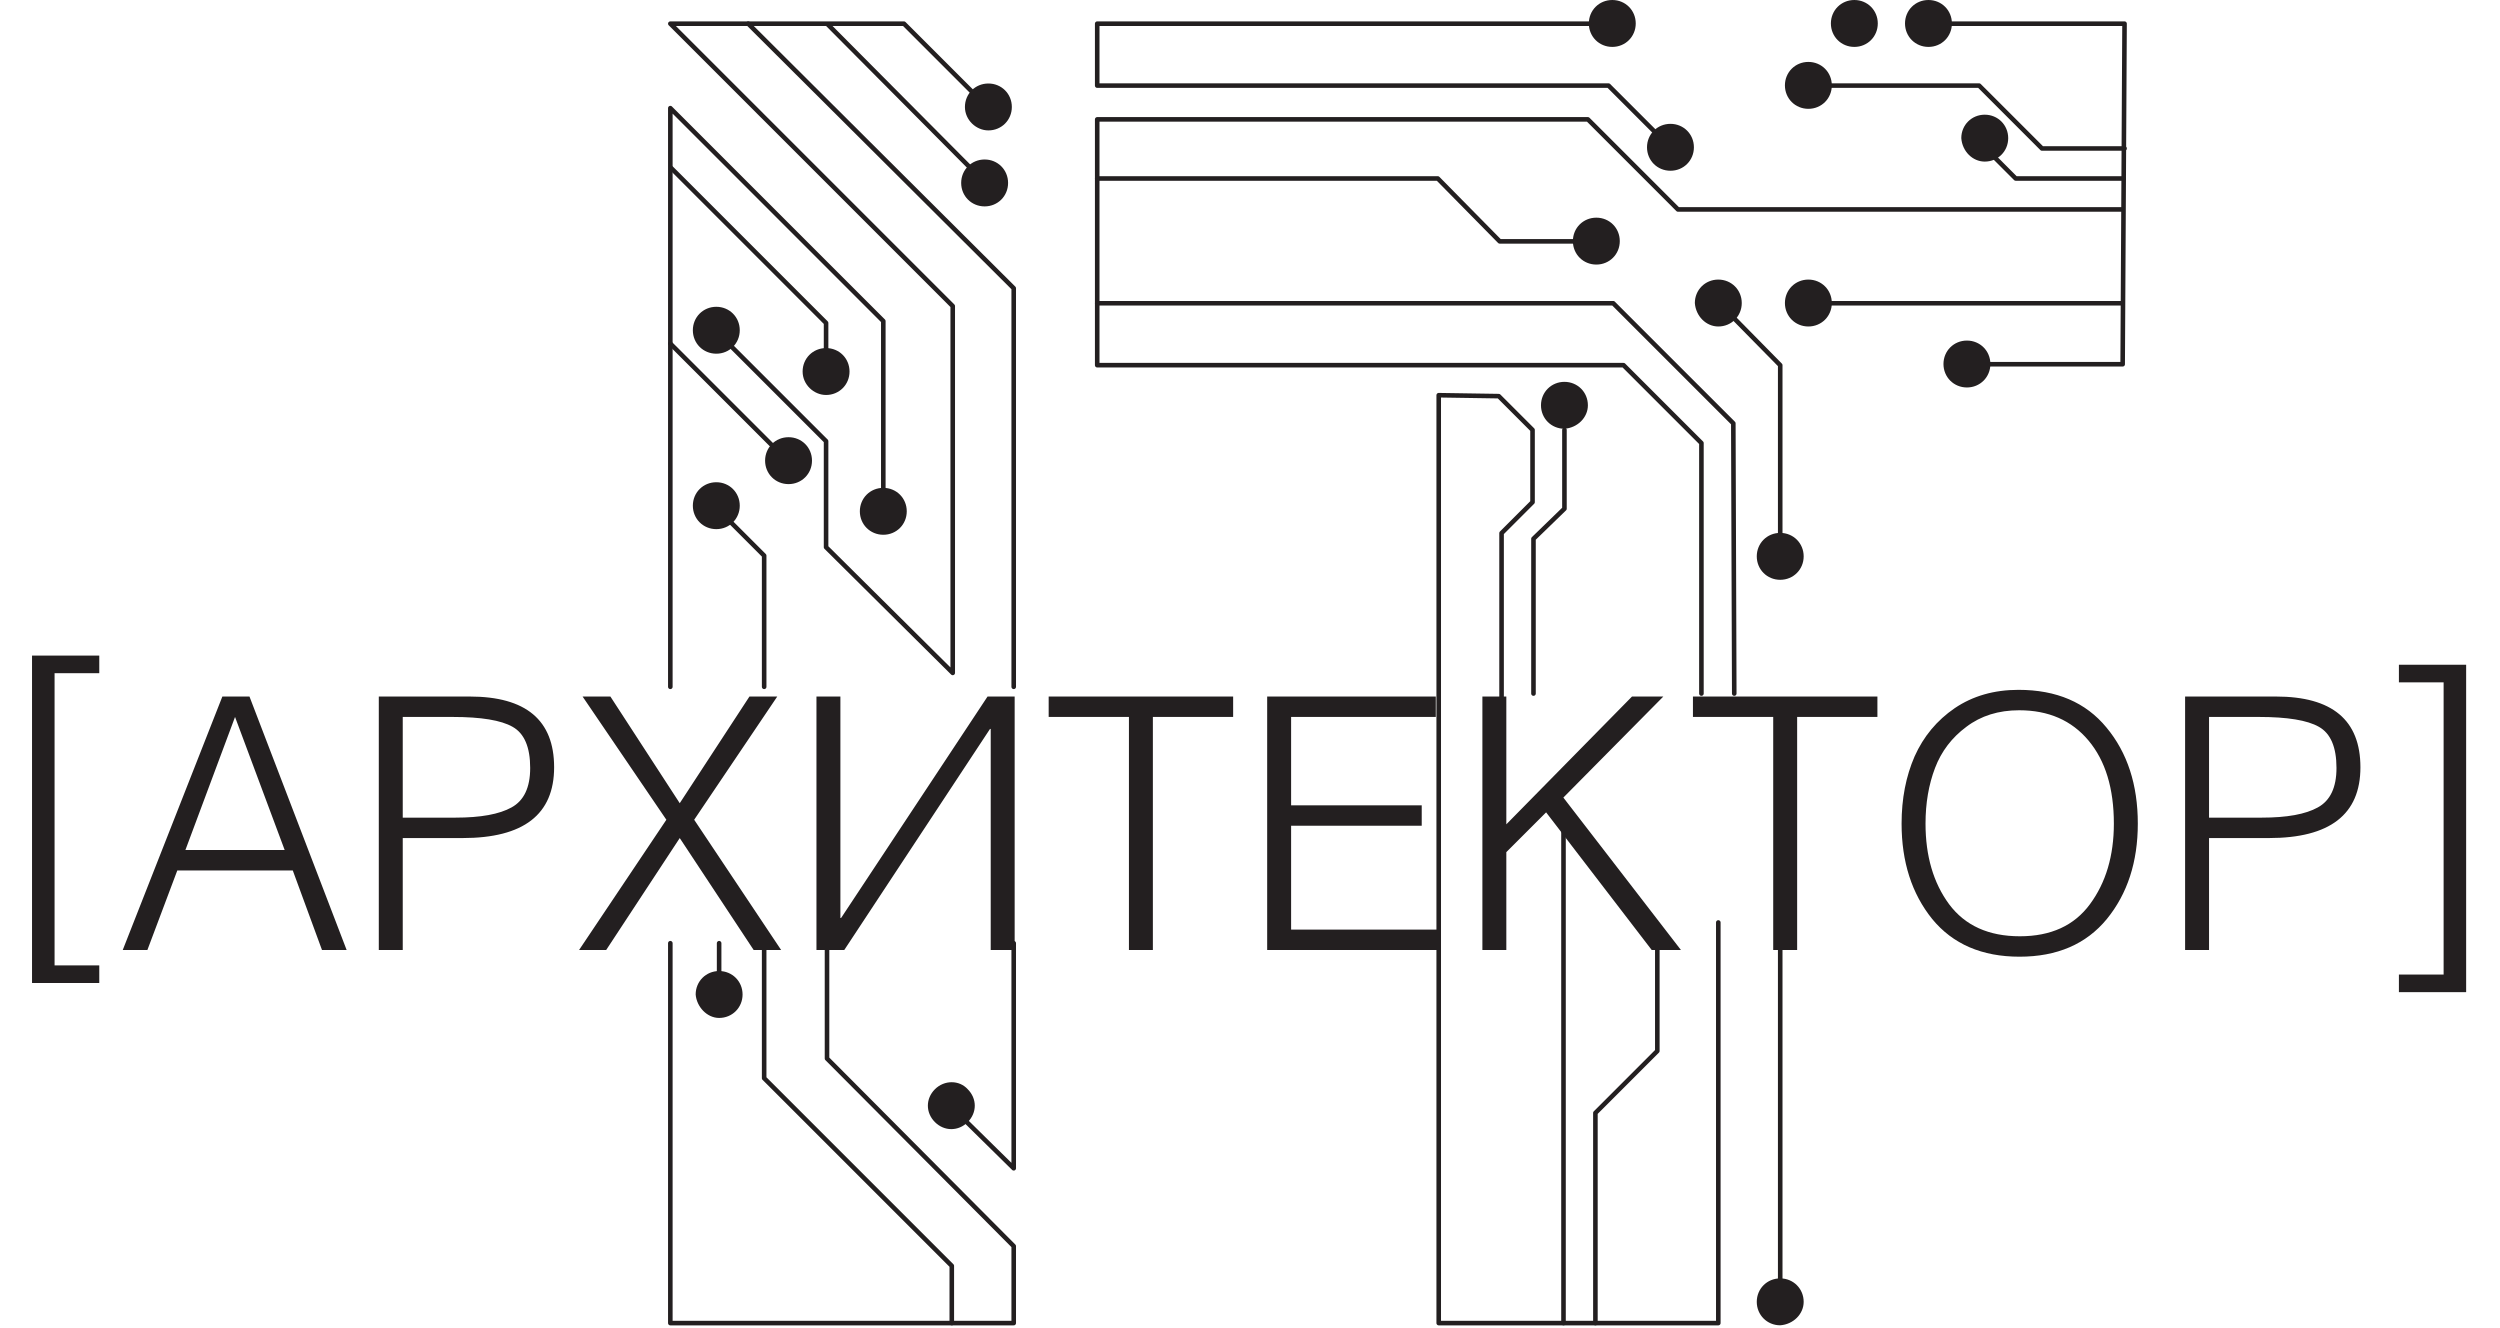 <?xml version="1.0" encoding="UTF-8"?> <svg xmlns="http://www.w3.org/2000/svg" width="273" height="145" viewBox="0 0 273 145" fill="none"> <path d="M77.708 35.678L90.207 48.177V59.754L104.038 73.482V33.424L73.2 2.586H98.711L108.751 12.626" stroke="#231F20" stroke-width="0.5" stroke-linecap="round" stroke-linejoin="round"></path> <path d="M90.412 2.688L107.522 19.9" stroke="#231F20" stroke-width="0.5" stroke-linecap="round" stroke-linejoin="round"></path> <path d="M73.2 37.522L86.519 50.84" stroke="#231F20" stroke-width="0.5" stroke-linecap="round" stroke-linejoin="round"></path> <path d="M77.606 54.836L83.446 60.676V75M103.936 144.481V138.231L83.446 117.741V103" stroke="#231F20" stroke-width="0.5" stroke-linecap="round" stroke-linejoin="round"></path> <path d="M96.457 54.119V35.063L73.2 11.807V75M73.2 103V144.481H110.698V136.08L90.31 115.59V103" stroke="#231F20" stroke-width="0.5" stroke-linecap="round" stroke-linejoin="round"></path> <path d="M78.528 103V107.906" stroke="#231F20" stroke-width="0.5" stroke-linecap="round" stroke-linejoin="round"></path> <path d="M81.704 2.586L110.698 31.477L110.698 75M104.346 121.327L110.698 127.577L110.698 103" stroke="#231F20" stroke-width="0.5" stroke-linecap="round" stroke-linejoin="round"></path> <path d="M73.303 18.363L90.207 35.268V40.39" stroke="#231F20" stroke-width="0.5" stroke-linecap="round" stroke-linejoin="round"></path> <path d="M107.931 14.241C109.366 14.241 110.493 13.114 110.493 11.679C110.493 10.245 109.366 9.118 107.931 9.118C106.497 9.118 105.37 10.245 105.37 11.679C105.37 13.114 106.6 14.241 107.931 14.241Z" fill="#231F20"></path> <path d="M107.522 22.539C108.956 22.539 110.083 21.412 110.083 19.978C110.083 18.544 108.956 17.416 107.522 17.416C106.087 17.416 104.96 18.544 104.96 19.978C104.96 21.412 106.087 22.539 107.522 22.539Z" fill="#231F20"></path> <path d="M96.457 58.397C97.891 58.397 99.018 57.27 99.018 55.836C99.018 54.401 97.891 53.274 96.457 53.274C95.022 53.274 93.895 54.401 93.895 55.836C93.895 57.27 95.022 58.397 96.457 58.397Z" fill="#231F20"></path> <path d="M86.109 52.865C87.543 52.865 88.67 51.738 88.67 50.303C88.67 48.869 87.543 47.742 86.109 47.742C84.675 47.742 83.548 48.869 83.548 50.303C83.548 51.738 84.675 52.865 86.109 52.865Z" fill="#231F20"></path> <path d="M90.207 43.132C91.642 43.132 92.769 42.005 92.769 40.571C92.769 39.136 91.642 38.009 90.207 38.009C88.773 38.009 87.646 39.136 87.646 40.571C87.646 42.005 88.875 43.132 90.207 43.132Z" fill="#231F20"></path> <path d="M78.221 38.624C79.655 38.624 80.782 37.497 80.782 36.063C80.782 34.628 79.655 33.502 78.221 33.502C76.786 33.502 75.659 34.628 75.659 36.063C75.659 37.497 76.786 38.624 78.221 38.624Z" fill="#231F20"></path> <path d="M174.32 28.891C175.754 28.891 176.881 27.764 176.881 26.33C176.881 24.895 175.754 23.769 174.32 23.769C172.886 23.769 171.759 24.895 171.759 26.33C171.759 27.764 172.886 28.891 174.32 28.891Z" fill="#231F20"></path> <path d="M197.474 35.653C198.908 35.653 200.035 34.526 200.035 33.092C200.035 31.657 198.908 30.53 197.474 30.53C196.04 30.53 194.913 31.657 194.913 33.092C194.913 34.526 196.04 35.653 197.474 35.653Z" fill="#231F20"></path> <path d="M182.414 18.646C183.848 18.646 184.975 17.52 184.975 16.085C184.975 14.651 183.848 13.524 182.414 13.524C180.98 13.524 179.853 14.651 179.853 16.085C179.853 17.52 180.98 18.646 182.414 18.646Z" fill="#231F20"></path> <path d="M197.474 11.884C198.908 11.884 200.035 10.757 200.035 9.323C200.035 7.889 198.908 6.762 197.474 6.762C196.04 6.762 194.913 7.889 194.913 9.323C194.913 10.757 196.04 11.884 197.474 11.884Z" fill="#231F20"></path> <path d="M202.494 5.123C203.928 5.123 205.055 3.996 205.055 2.561C205.055 1.127 203.928 0 202.494 0C201.06 0 199.933 1.127 199.933 2.561C199.933 3.996 201.06 5.123 202.494 5.123Z" fill="#231F20"></path> <path d="M210.588 5.123C212.022 5.123 213.149 3.996 213.149 2.561C213.149 1.127 212.022 0 210.588 0C209.154 0 208.027 1.127 208.027 2.561C208.027 3.996 209.154 5.123 210.588 5.123Z" fill="#231F20"></path> <path d="M78.221 57.782C79.655 57.782 80.782 56.655 80.782 55.221C80.782 53.787 79.655 52.66 78.221 52.66C76.786 52.66 75.659 53.787 75.659 55.221C75.659 56.655 76.786 57.782 78.221 57.782Z" fill="#231F20"></path> <path d="M78.528 111.159C79.962 111.159 81.089 110.032 81.089 108.598C81.089 107.164 79.962 106.037 78.528 106.037C77.094 106.037 75.967 107.164 75.967 108.598C76.069 109.93 77.196 111.159 78.528 111.159Z" fill="#231F20"></path> <path d="M102.092 118.946C101.067 119.971 101.067 121.507 102.092 122.532C103.116 123.556 104.653 123.556 105.677 122.532C106.702 121.507 106.702 119.971 105.677 118.946C104.755 117.922 103.116 117.922 102.092 118.946Z" fill="#231F20"></path> <path d="M214.788 42.312C216.223 42.312 217.35 41.185 217.35 39.751C217.35 38.316 216.223 37.19 214.788 37.19C213.354 37.19 212.227 38.316 212.227 39.751C212.227 41.185 213.354 42.312 214.788 42.312Z" fill="#231F20"></path> <path d="M187.639 35.653C189.073 35.653 190.2 34.526 190.2 33.092C190.2 31.657 189.073 30.53 187.639 30.53C186.204 30.53 185.077 31.657 185.077 33.092C185.18 34.526 186.307 35.653 187.639 35.653Z" fill="#231F20"></path> <path d="M196.961 60.754C196.961 59.319 195.834 58.192 194.4 58.192C192.966 58.192 191.839 59.319 191.839 60.754C191.839 62.188 192.966 63.315 194.4 63.315C195.834 63.315 196.961 62.188 196.961 60.754Z" fill="#231F20"></path> <path d="M173.398 44.259C173.398 42.825 172.271 41.698 170.836 41.698C169.402 41.698 168.275 42.825 168.275 44.259C168.275 45.693 169.402 46.82 170.836 46.82C172.271 46.718 173.398 45.591 173.398 44.259Z" fill="#231F20"></path> <path d="M176.062 0C174.627 0 173.5 1.127 173.5 2.561C173.5 3.996 174.627 5.123 176.062 5.123C177.496 5.123 178.623 3.996 178.623 2.561C178.623 1.127 177.496 0 176.062 0Z" fill="#231F20"></path> <path d="M196.962 33.116H231.795" stroke="#231F20" stroke-width="0.5" stroke-linecap="round" stroke-linejoin="round"></path> <path d="M194.4 60.778V39.878L187.946 33.321" stroke="#231F20" stroke-width="0.5" stroke-linecap="round" stroke-linejoin="round"></path> <path d="M170.734 88.645V144.481" stroke="#231F20" stroke-width="0.5" stroke-linecap="round" stroke-linejoin="round"></path> <path d="M180.979 101.963V114.77L174.218 121.532V144.481" stroke="#231F20" stroke-width="0.5" stroke-linecap="round" stroke-linejoin="round"></path> <path d="M170.837 46.947V55.553L167.456 58.832V75.736" stroke="#231F20" stroke-width="0.5" stroke-linecap="round" stroke-linejoin="round"></path> <path d="M216.632 16.109H216.735L220.115 19.49H231.897" stroke="#231F20" stroke-width="0.5" stroke-linecap="round" stroke-linejoin="round"></path> <path d="M189.38 75.736L189.278 46.23L176.164 33.116H119.816" stroke="#231F20" stroke-width="0.5" stroke-linecap="round" stroke-linejoin="round"></path> <path d="M185.795 75.736V48.382L177.291 39.878H119.816V13.036H173.398L183.233 22.872H231.795" stroke="#231F20" stroke-width="0.5" stroke-linecap="round" stroke-linejoin="round"></path> <path d="M119.816 19.49H157.006L163.767 26.355H173.398" stroke="#231F20" stroke-width="0.5" stroke-linecap="round" stroke-linejoin="round"></path> <path d="M214.788 39.776H231.795L232 2.586H210.792" stroke="#231F20" stroke-width="0.5" stroke-linecap="round" stroke-linejoin="round"></path> <path d="M194.4 82.498V143.686" stroke="#231F20" stroke-width="0.5" stroke-linecap="round" stroke-linejoin="round"></path> <path d="M187.639 100.734V144.481H157.108V43.157L163.665 43.259L167.353 46.947V54.836L163.972 58.217V76.761" stroke="#231F20" stroke-width="0.5" stroke-linecap="round" stroke-linejoin="round"></path> <path d="M175.652 2.586H119.816V9.348H175.652L181.799 15.495" stroke="#231F20" stroke-width="0.5" stroke-linecap="round" stroke-linejoin="round"></path> <path d="M197.576 9.348H216.12L219.501 12.729L222.984 16.212H232" stroke="#231F20" stroke-width="0.5" stroke-linecap="round" stroke-linejoin="round"></path> <path d="M196.961 142.161C196.961 140.727 195.834 139.6 194.4 139.6C192.966 139.6 191.839 140.727 191.839 142.161C191.839 143.596 192.966 144.723 194.4 144.723C195.834 144.62 196.961 143.493 196.961 142.161Z" fill="#231F20"></path> <path d="M216.735 17.646C218.169 17.646 219.296 16.52 219.296 15.085C219.296 13.651 218.169 12.524 216.735 12.524C215.3 12.524 214.173 13.651 214.173 15.085C214.276 16.52 215.403 17.646 216.735 17.646Z" fill="#231F20"></path> <path d="M3.498 71.59H10.841V73.513H5.959V105.421H10.841V107.343H3.498V71.59Z" fill="#231F20"></path> <path d="M24.282 76.061H27.243L37.853 103.741H35.162L31.971 95.052H19.362L16.094 103.741H13.403L24.282 76.061ZM25.666 78.291L20.246 92.823H31.087L25.666 78.291ZM43.98 91.516V103.741H41.365V76.061H51.284C57.435 76.061 60.51 78.637 60.51 83.789C60.51 88.94 57.179 91.516 50.515 91.516H43.98ZM43.98 78.291V89.286H49.746C52.489 89.286 54.526 88.914 55.859 88.171C57.217 87.428 57.896 85.993 57.896 83.865C57.896 81.585 57.255 80.085 55.974 79.368C54.718 78.65 52.54 78.291 49.439 78.291H43.98ZM63.618 76.061H66.655L74.228 87.71L81.84 76.061H84.877L75.805 89.517L85.3 103.741H82.301L74.228 91.516L66.194 103.741H63.233L72.767 89.517L63.618 76.061ZM91.771 76.061V100.242H91.848L107.84 76.061H110.801V103.741H108.186V79.598H108.11L92.194 103.741H89.157V76.061H91.771ZM125.894 78.291V103.741H123.28V78.291H114.515V76.061H134.659V78.291H125.894ZM138.375 76.061H156.789V78.291H140.989V87.941H155.252V90.17H140.989V101.511H157.174V103.741H138.375V76.061ZM164.491 76.061V90.016L178.215 76.061H181.636L170.719 87.095L183.559 103.741H180.368L168.835 88.709L164.491 93.053V103.741H161.877V76.061H164.491ZM196.248 78.291V103.741H193.634V78.291H184.869V76.061H205.013V78.291H196.248ZM207.653 89.939C207.653 87.223 208.127 84.775 209.075 82.597C210.049 80.418 211.51 78.663 213.458 77.33C215.431 75.997 217.751 75.331 220.416 75.331C224.568 75.331 227.772 76.702 230.027 79.445C232.308 82.187 233.449 85.685 233.449 89.939C233.449 94.117 232.321 97.59 230.066 100.358C227.81 103.1 224.632 104.471 220.532 104.471C216.431 104.471 213.253 103.1 210.998 100.358C208.768 97.59 207.653 94.117 207.653 89.939ZM220.57 102.241C223.953 102.241 226.503 101.075 228.22 98.743C229.963 96.385 230.834 93.451 230.834 89.939C230.834 86.095 229.912 83.071 228.066 80.867C226.221 78.663 223.697 77.561 220.493 77.561C218.238 77.561 216.316 78.163 214.727 79.368C213.138 80.546 211.997 82.046 211.305 83.865C210.613 85.685 210.267 87.71 210.267 89.939C210.267 93.476 211.126 96.411 212.843 98.743C214.586 101.075 217.161 102.241 220.57 102.241ZM241.227 91.516V103.741H238.613V76.061H248.532C254.683 76.061 257.758 78.637 257.758 83.789C257.758 88.94 254.426 91.516 247.763 91.516H241.227ZM241.227 78.291V89.286H246.994C249.736 89.286 251.774 88.914 253.106 88.171C254.465 87.428 255.144 85.993 255.144 83.865C255.144 81.585 254.503 80.085 253.222 79.368C251.966 78.65 249.787 78.291 246.686 78.291H241.227Z" fill="#231F20"></path> <path d="M261.961 72.59H269.303V108.343H261.961V106.421H266.843V74.513H261.961V72.59Z" fill="#231F20"></path> </svg> 